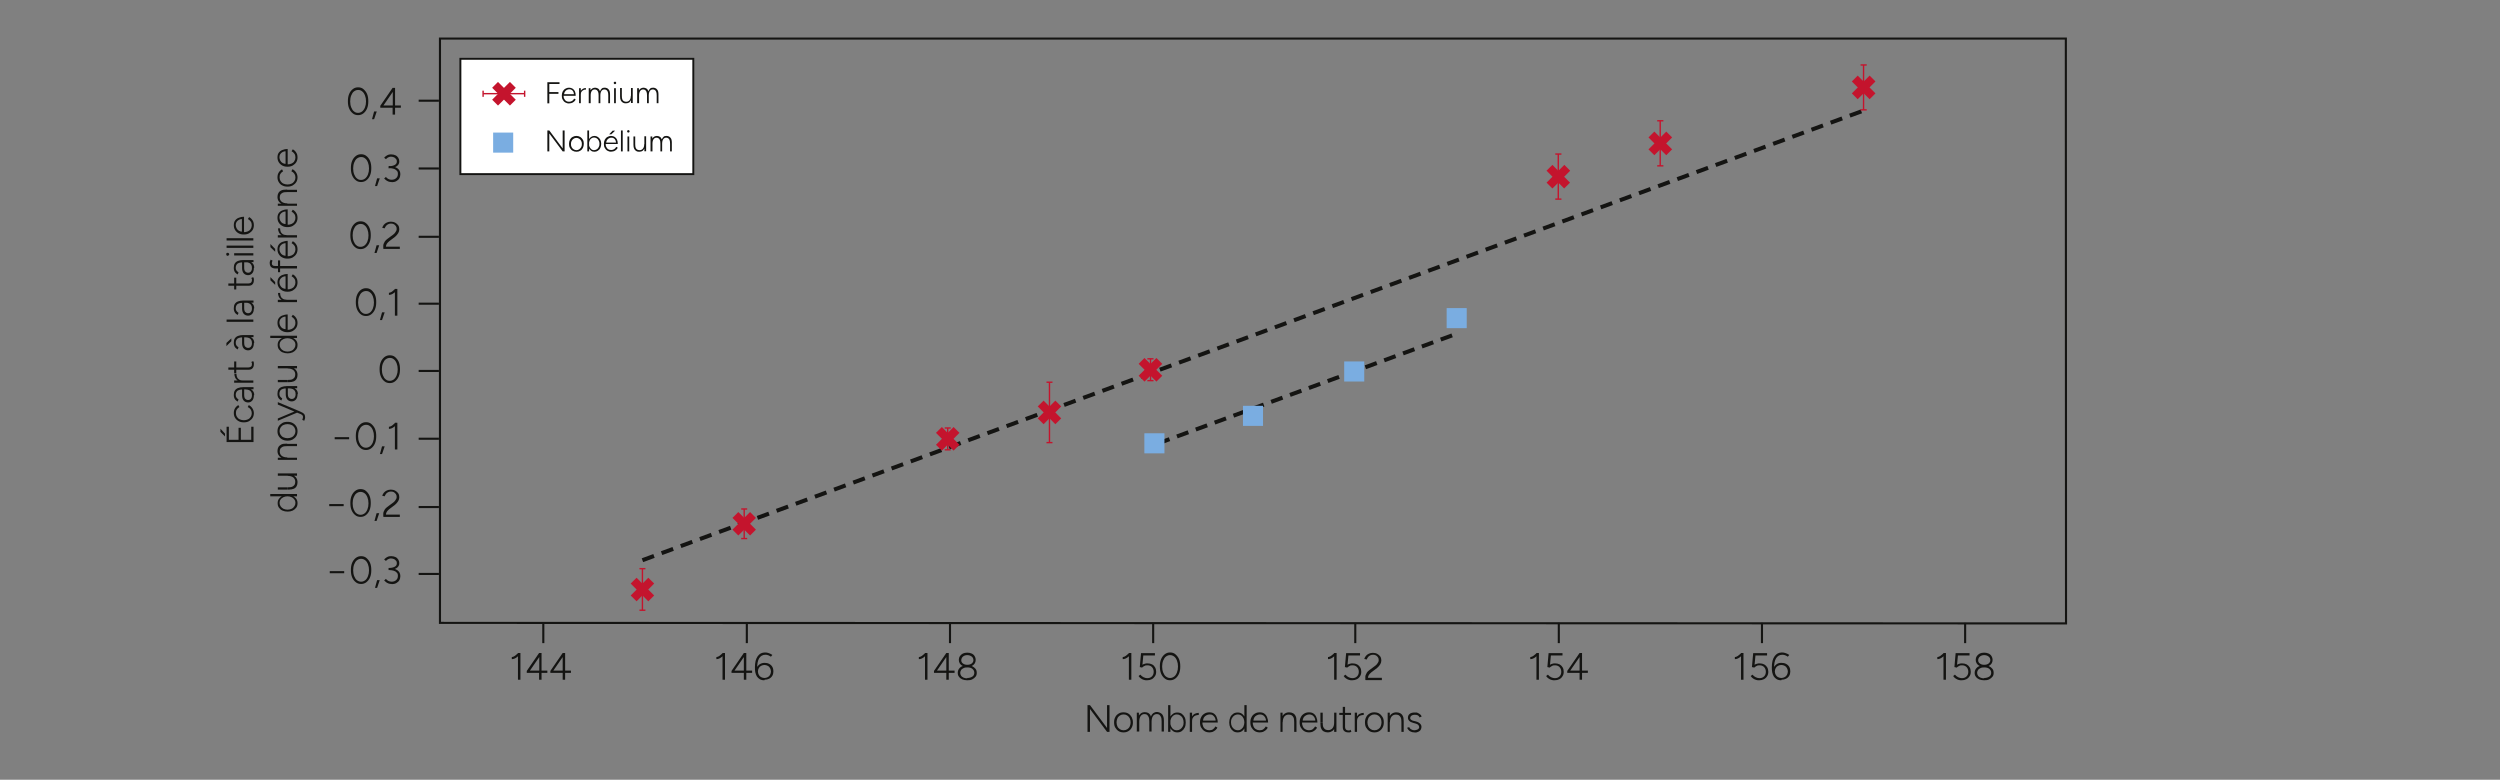 <?xml version="1.0" encoding="UTF-8"?>
<svg id="Calque_1" xmlns="http://www.w3.org/2000/svg" version="1.1" viewBox="0 0 1420 442.9">
  <rect x="0" y="0" width="1420" height="442.9" fill="#808080" stroke="none"/>
  <!-- Generator: Adobe Illustrator 29.6.1, SVG Export Plug-In . SVG Version: 2.1.1 Build 9)  -->
  <defs>
    <style>
      .st0 {
        stroke-width: .8px;
      }

      .st0, .st1, .st2, .st3, .st4, .st5 {
        fill: none;
      }

      .st0, .st5 {
        stroke: #c4142d;
      }

      .st6 {
        fill: #7aade1;
      }

      .st7 {
        fill: #fff;
      }

      .st1 {
        stroke-dasharray: 6.9 4.5;
      }

      .st1, .st2 {
        stroke-width: 2.3px;
      }

      .st1, .st2, .st3, .st4 {
        stroke: #141412;
      }

      .st2 {
        stroke-dasharray: 7 4.6;
      }

      .st3 {
        stroke-width: 1.1px;
      }

      .st4 {
        stroke-width: 1.2px;
      }

      .st8 {
        fill: #141412;
      }

      .st5 {
        stroke-width: 4.7px;
      }
    </style>
  </defs>
  <polygon class="st4" points="249.9 21.9 249.9 32.7 249.9 95 249.9 353.8 1173.5 354.1 1173.4 21.9 249.9 21.9"/>
  <line class="st1" x1="824.8" y1="190.5" x2="657.9" y2="251.8"/>
  <line class="st2" x1="364.9" y1="318.2" x2="1058.5" y2="62.8"/>
  <g>
    <path class="st8" d="M203.4,65.4c-1.1,0-2.2-.3-3-1-.9-.7-1.6-1.6-2.1-2.8-.5-1.2-.7-2.5-.7-4.1s.2-2.9.7-4.1c.5-1.2,1.2-2.1,2.1-2.8s1.9-1,3-1,2.2.3,3,1,1.6,1.6,2.1,2.8.7,2.5.7,4.1-.2,2.9-.7,4.1c-.5,1.2-1.2,2.1-2.1,2.8-.9.7-1.9,1-3,1ZM203.4,64.1c.9,0,1.6-.3,2.3-.8.7-.6,1.2-1.3,1.6-2.3.4-1,.6-2.1.6-3.4s-.2-2.4-.6-3.4c-.4-1-.9-1.8-1.6-2.3-.7-.6-1.4-.8-2.3-.8s-1.6.3-2.3.8-1.2,1.3-1.6,2.3c-.4,1-.6,2.1-.6,3.4s.2,2.4.6,3.4c.4,1,.9,1.8,1.6,2.3.7.6,1.4.8,2.3.8Z"/>
    <path class="st8" d="M211.3,67.7l1.2-4.4h1.5l-1.5,4.4h-1.2Z"/>
    <path class="st8" d="M223,65.1v-3.9h-7v-1.1l7-10.2h1.4v10h3.3v1.3h-3.3v3.9s-1.4,0-1.4,0ZM217.8,59.9h5.3v-7.7s-5.3,7.7-5.3,7.7Z"/>
  </g>
  <g>
    <path class="st8" d="M205.1,103.4c-1.1,0-2.2-.3-3-1-.9-.7-1.6-1.6-2.1-2.8-.5-1.2-.7-2.5-.7-4.1s.2-2.9.7-4.1c.5-1.2,1.2-2.1,2.1-2.8s1.9-1,3-1,2.2.3,3,1c.9.7,1.6,1.6,2.1,2.8s.7,2.5.7,4.1-.2,2.9-.7,4.1c-.5,1.2-1.2,2.1-2.1,2.8-.9.7-1.9,1-3,1ZM205.1,102.2c.9,0,1.6-.3,2.3-.8.7-.6,1.2-1.3,1.6-2.3.4-1,.6-2.1.6-3.4s-.2-2.4-.6-3.4c-.4-1-.9-1.8-1.6-2.3-.7-.6-1.4-.8-2.3-.8s-1.6.3-2.3.8-1.2,1.3-1.6,2.3c-.4,1-.6,2.1-.6,3.4s.2,2.4.6,3.4c.4,1,.9,1.8,1.6,2.3.7.6,1.4.8,2.3.8Z"/>
    <path class="st8" d="M213,105.7l1.2-4.4h1.5l-1.5,4.4h-1.2Z"/>
    <path class="st8" d="M222.4,103.4c-.7,0-1.3-.1-1.8-.3s-1-.5-1.4-.8c-.4-.3-.7-.6-1-.9l1-.9c.2.2.4.5.7.7s.6.5,1,.6c.4.2.9.3,1.5.3,1.1,0,2-.3,2.6-.9.7-.6,1-1.4,1-2.4s-.2-1.4-.6-1.8-1-.9-1.7-1.1-1.6-.4-2.6-.4h-.2v-1.2h.2c.9,0,1.8,0,2.5.3s1.4.5,2,.9,1,.9,1.3,1.4.5,1.2.5,2-.2,1.7-.6,2.4c-.4.7-1,1.2-1.7,1.6s-1.6.6-2.5.6h0ZM220.7,95.6v-1.2h.2c1.3,0,2.4-.2,3.3-.7s1.2-1.1,1.2-2-.1-.9-.4-1.3c-.3-.4-.6-.7-1.1-1-.5-.2-1.1-.4-1.7-.4s-.8,0-1.2.2c-.4.1-.7.3-1,.5-.3.2-.6.5-.8.7l-1-.8c.3-.4.7-.7,1.1-1,.4-.3.8-.5,1.3-.7.5-.2,1.1-.2,1.7-.2.9,0,1.6.2,2.3.5.7.3,1.2.8,1.6,1.4.4.6.6,1.3.6,2s-.1,1.2-.4,1.7c-.3.5-.7.9-1.2,1.2-.5.3-1.1.6-1.9.8s-1.5.3-2.4.3h-.2Z"/>
  </g>
  <g>
    <path class="st8" d="M204.8,141.5c-1.1,0-2.2-.3-3-1-.9-.7-1.6-1.6-2.1-2.8-.5-1.2-.7-2.5-.7-4.1s.2-2.9.7-4.1c.5-1.2,1.2-2.1,2.1-2.8s1.9-1,3-1,2.2.3,3,1c.9.7,1.6,1.6,2.1,2.8s.7,2.5.7,4.1-.2,2.9-.7,4.1c-.5,1.2-1.2,2.1-2.1,2.8-.9.7-1.9,1-3,1ZM204.8,140.2c.9,0,1.6-.3,2.3-.8.7-.6,1.2-1.3,1.6-2.3.4-1,.6-2.1.6-3.4s-.2-2.4-.6-3.4c-.4-1-.9-1.8-1.6-2.3-.7-.6-1.4-.8-2.3-.8s-1.6.3-2.3.8-1.2,1.3-1.6,2.3c-.4,1-.6,2.1-.6,3.4s.2,2.4.6,3.4c.4,1,.9,1.8,1.6,2.3.7.6,1.4.8,2.3.8Z"/>
    <path class="st8" d="M212.7,143.7l1.2-4.4h1.5l-1.5,4.4h-1.2Z"/>
    <path class="st8" d="M217.7,141.2v-1.3c0-.5,0-1,.2-1.4.2-.5.4-.9.7-1.4.3-.4.8-.9,1.3-1.3l3.5-2.6c.4-.3.7-.6,1-1s.5-.7.7-1.1.2-.8.2-1.1c0-.6-.1-1.1-.4-1.5-.3-.5-.7-.8-1.1-1.1-.5-.3-1.1-.4-1.7-.4s-1.2.1-1.7.4-.9.6-1.2,1c-.3.4-.5.8-.7,1.3l-1.4-.3c.2-.6.5-1.2.9-1.7.4-.5,1-1,1.7-1.3.7-.3,1.4-.5,2.3-.5s1.8.2,2.5.6,1.3.9,1.7,1.5c.4.6.6,1.4.6,2.2s-.2,1.5-.6,2.2c-.4.7-1,1.4-1.8,2.1l-3.3,2.5c-.6.5-1.1,1-1.4,1.5s-.5,1.1-.5,1.6h7.9v1.3h-9.2,0Z"/>
  </g>
  <g>
    <path class="st8" d="M207.9,179.5c-1.1,0-2.2-.3-3-1-.9-.7-1.6-1.6-2.1-2.8-.5-1.2-.7-2.5-.7-4.1s.2-2.9.7-4.1c.5-1.2,1.2-2.1,2.1-2.8s1.9-1,3-1,2.2.3,3,1,1.6,1.6,2.1,2.8.7,2.5.7,4.1-.2,2.9-.7,4.1c-.5,1.2-1.2,2.1-2.1,2.8-.9.7-1.9,1-3,1ZM207.9,178.3c.9,0,1.6-.3,2.3-.8.7-.6,1.2-1.3,1.6-2.3.4-1,.6-2.1.6-3.4s-.2-2.4-.6-3.4c-.4-1-.9-1.8-1.6-2.3-.7-.6-1.4-.8-2.3-.8s-1.6.3-2.3.8-1.2,1.3-1.6,2.3c-.4,1-.6,2.1-.6,3.4s.2,2.4.6,3.4c.4,1,.9,1.8,1.6,2.3.7.6,1.4.8,2.3.8Z"/>
    <path class="st8" d="M215.8,181.8l1.2-4.4h1.5l-1.5,4.4h-1.2Z"/>
    <path class="st8" d="M220.9,167.6v-1.3c.3,0,.6-.1,1.1-.3s.9-.5,1.3-.9.9-.7,1.2-1.1l.8,1c-.5.5-.9.9-1.4,1.3-.5.4-1,.7-1.5.9-.5.2-1,.3-1.5.3h0ZM224.3,179.3v-15.2h1.4v15.2h-1.4Z"/>
  </g>
  <path class="st8" d="M221.4,217.6c-1.1,0-2.2-.3-3-1-.9-.7-1.6-1.6-2.1-2.8-.5-1.2-.7-2.5-.7-4.1s.2-2.9.7-4.1c.5-1.2,1.2-2.1,2.1-2.8s1.9-1,3-1,2.2.3,3,1,1.6,1.6,2.1,2.8.7,2.5.7,4.1-.2,2.9-.7,4.1c-.5,1.2-1.2,2.1-2.1,2.8-.9.7-1.9,1-3,1ZM221.4,216.3c.9,0,1.6-.3,2.3-.8.7-.6,1.2-1.3,1.6-2.3.4-1,.6-2.1.6-3.4s-.2-2.4-.6-3.4c-.4-1-.9-1.8-1.6-2.3-.7-.6-1.4-.8-2.3-.8s-1.6.3-2.3.8-1.2,1.3-1.6,2.3c-.4,1-.6,2.1-.6,3.4s.2,2.4.6,3.4c.4,1,.9,1.8,1.6,2.3.7.6,1.4.8,2.3.8Z"/>
  <g>
    <path class="st8" d="M190.1,249.5v-1.2h8.2v1.2h-8.2Z"/>
    <path class="st8" d="M207.9,255.6c-1.1,0-2.2-.3-3-1-.9-.7-1.6-1.6-2.1-2.8-.5-1.2-.7-2.5-.7-4.1s.2-2.9.7-4.1c.5-1.2,1.2-2.1,2.1-2.8s1.9-1,3-1,2.2.3,3,1,1.6,1.6,2.1,2.8.7,2.5.7,4.1-.2,2.9-.7,4.1c-.5,1.2-1.2,2.1-2.1,2.8-.9.7-1.9,1-3,1ZM207.9,254.3c.9,0,1.6-.3,2.3-.8.7-.6,1.2-1.3,1.6-2.3.4-1,.6-2.1.6-3.4s-.2-2.4-.6-3.4c-.4-1-.9-1.8-1.6-2.3-.7-.6-1.4-.8-2.3-.8s-1.6.3-2.3.8-1.2,1.3-1.6,2.3c-.4,1-.6,2.1-.6,3.4s.2,2.4.6,3.4c.4,1,.9,1.8,1.6,2.3.7.6,1.4.8,2.3.8Z"/>
    <path class="st8" d="M215.8,257.9l1.2-4.4h1.5l-1.5,4.4h-1.2Z"/>
    <path class="st8" d="M220.9,243.7v-1.3c.3,0,.6-.1,1.1-.3s.9-.5,1.3-.9.9-.7,1.2-1.1l.8,1c-.5.5-.9.9-1.4,1.3-.5.4-1,.7-1.5.9-.5.2-1,.3-1.5.3h0ZM224.3,255.3v-15.2h1.4v15.2h-1.4Z"/>
  </g>
  <g>
    <path class="st8" d="M187,287.5v-1.2h8.2v1.2h-8.2Z"/>
    <path class="st8" d="M204.8,293.6c-1.1,0-2.2-.3-3-1-.9-.7-1.6-1.6-2.1-2.8-.5-1.2-.7-2.5-.7-4.1s.2-2.9.7-4.1,1.2-2.1,2.1-2.8,1.9-1,3-1,2.2.3,3,1,1.6,1.6,2.1,2.8c.5,1.2.7,2.5.7,4.1s-.2,2.9-.7,4.1c-.5,1.2-1.2,2.1-2.1,2.8-.9.7-1.9,1-3,1ZM204.8,292.4c.9,0,1.6-.3,2.3-.8s1.2-1.3,1.6-2.3c.4-1,.6-2.1.6-3.4s-.2-2.4-.6-3.4c-.4-1-.9-1.8-1.6-2.3s-1.4-.8-2.3-.8-1.6.3-2.3.8-1.2,1.3-1.6,2.3c-.4,1-.6,2.1-.6,3.4s.2,2.4.6,3.4c.4,1,.9,1.8,1.6,2.3s1.4.8,2.3.8Z"/>
    <path class="st8" d="M212.7,295.9l1.2-4.4h1.5l-1.5,4.4h-1.2Z"/>
    <path class="st8" d="M217.7,293.4v-1.3c0-.5,0-1,.2-1.4.2-.5.4-.9.7-1.4.3-.4.8-.9,1.3-1.3l3.5-2.6c.4-.3.7-.6,1-1,.3-.4.5-.7.7-1.1s.2-.8.2-1.1c0-.5-.1-1.1-.4-1.5s-.7-.8-1.1-1.1c-.5-.3-1.1-.4-1.7-.4s-1.2.1-1.7.4c-.5.2-.9.6-1.2,1s-.5.8-.7,1.3l-1.4-.3c.2-.6.5-1.2.9-1.7.4-.5,1-1,1.7-1.3s1.4-.5,2.3-.5,1.8.2,2.5.6,1.3.9,1.7,1.5.6,1.4.6,2.2-.2,1.5-.6,2.2c-.4.7-1,1.4-1.8,2.1l-3.3,2.5c-.6.5-1.1,1-1.4,1.5-.3.5-.5,1.1-.5,1.6h7.9v1.3h-9.2,0Z"/>
  </g>
  <g>
    <path class="st8" d="M187.3,325.6v-1.2h8.2v1.2h-8.2Z"/>
    <path class="st8" d="M205.1,331.7c-1.1,0-2.2-.3-3-1-.9-.7-1.6-1.6-2.1-2.8-.5-1.2-.7-2.5-.7-4.1s.2-2.9.7-4.1,1.2-2.1,2.1-2.8,1.9-1,3-1,2.2.3,3,1,1.6,1.6,2.1,2.8c.5,1.2.7,2.5.7,4.1s-.2,2.9-.7,4.1c-.5,1.2-1.2,2.1-2.1,2.8-.9.7-1.9,1-3,1ZM205.1,330.4c.9,0,1.6-.3,2.3-.8s1.2-1.3,1.6-2.3c.4-1,.6-2.1.6-3.4s-.2-2.4-.6-3.4c-.4-1-.9-1.8-1.6-2.3s-1.4-.8-2.3-.8-1.6.3-2.3.8-1.2,1.3-1.6,2.3c-.4,1-.6,2.1-.6,3.4s.2,2.4.6,3.4c.4,1,.9,1.8,1.6,2.3s1.4.8,2.3.8Z"/>
    <path class="st8" d="M213,333.9l1.2-4.4h1.5l-1.5,4.4h-1.2Z"/>
    <path class="st8" d="M222.4,331.7c-.7,0-1.3-.1-1.8-.3-.6-.2-1-.5-1.4-.8-.4-.3-.7-.6-1-.9l1-.9c.2.2.4.5.7.7s.6.5,1,.6.9.3,1.5.3c1.1,0,2-.3,2.6-.9.7-.6,1-1.4,1-2.4s-.2-1.4-.6-1.8c-.4-.5-1-.9-1.7-1.1-.7-.2-1.6-.4-2.6-.4h-.2v-1.2h.2c.9,0,1.8,0,2.5.3s1.4.5,2,.9,1,.9,1.3,1.4c.3.6.5,1.2.5,2s-.2,1.7-.6,2.4c-.4.7-1,1.2-1.7,1.6s-1.6.6-2.5.6h0ZM220.7,323.8v-1.2h.2c1.3,0,2.4-.2,3.3-.7s1.2-1.1,1.2-2-.1-.9-.4-1.3c-.3-.4-.6-.7-1.1-1-.5-.2-1.1-.4-1.7-.4s-.8,0-1.2.2c-.4.1-.7.3-1,.5-.3.2-.6.5-.8.7l-1-.8c.3-.4.7-.7,1.1-1,.4-.3.8-.5,1.3-.7s1.1-.2,1.7-.2c.9,0,1.6.2,2.3.5.7.3,1.2.8,1.6,1.4.4.6.6,1.3.6,2s-.1,1.2-.4,1.7c-.3.5-.7.9-1.2,1.2s-1.1.6-1.9.8-1.5.3-2.4.3h-.2Z"/>
  </g>
  <g>
    <path class="st8" d="M127.8,247.9l-2.6-2.6v-1.8l2.6,2.8v1.6h0ZM143.9,251.1h-15.2v-8.7h1.3v7.4h5.5v-6.8h1.3v6.8h5.9v-7.4h1.3v8.7h0Z"/>
    <path class="st8" d="M144.2,234.5c0,1-.2,2-.7,2.8-.5.8-1.2,1.4-2,1.9-.9.5-1.8.7-3,.7s-2.1-.2-3-.7-1.5-1.1-2-1.9-.7-1.7-.7-2.7.2-1.9.7-2.7c.5-.8,1.1-1.4,1.9-1.8l.6,1.1c-.6.3-1.1.8-1.5,1.4-.4.6-.5,1.3-.5,2.1s.2,1.5.6,2.1.9,1.1,1.6,1.4c.7.3,1.5.5,2.3.5s1.7-.2,2.3-.5c.7-.3,1.2-.8,1.6-1.4.4-.6.6-1.3.6-2.1s-.2-1.5-.6-2.1-1-1.1-1.7-1.4l.6-1.1c.9.4,1.6,1.1,2.1,1.9.5.8.8,1.7.8,2.8h0Z"/>
    <path class="st8" d="M143.9,221.1h-1.6c0,.1-4.2.1-4.2.1-.9,0-1.7.1-2.3.3-.6.2-1.1.5-1.4,1-.3.4-.5,1-.5,1.7s.1,1.2.4,1.6c.3.4.7.8,1.2,1.1l-.5,1.2c-.5-.3-.9-.6-1.3-1-.3-.4-.6-.8-.7-1.3-.2-.5-.2-1-.2-1.6,0-1,.2-1.8.6-2.4.4-.6,1-1.1,1.8-1.4.8-.3,1.8-.5,3-.5h5.8v1.2h0ZM144.2,224.5c0,1.3-.3,2.3-.9,3-.6.7-1.4,1.1-2.4,1.1s-1.9-.4-2.5-1.1c-.6-.7-.9-1.7-.9-3v-3.3h1.2v3.1c0,1,.2,1.8.6,2.2s.9.7,1.6.7,1.2-.2,1.6-.7c.4-.5.6-1.1.6-2s-.1-1.3-.4-1.8-.7-.9-1.2-1.1-1.2-.4-2-.4v-.8c1.5,0,2.7.4,3.6,1.1.9.7,1.3,1.7,1.3,2.9h0Z"/>
    <path class="st8" d="M138,216.9c-1.2,0-2.1-.2-2.8-.7-.7-.4-1.3-1-1.6-1.7-.3-.7-.5-1.4-.5-2.2h1.2c0,.6.1,1.2.3,1.8.2.6.6,1.1,1.1,1.4.5.4,1.2.6,2.2.6v.8c.1,0,.1,0,.1,0ZM143.9,217.4h-10.9v-1.3h10.9v1.3Z"/>
    <path class="st8" d="M144.2,206.9c0,1-.3,1.8-.8,2.3-.5.6-1.3.8-2.2.8h-11.5v-1.3h11.5c.6,0,1-.2,1.4-.5s.5-.8.5-1.4,0-.3,0-.5c0-.2-.2-.4-.4-.7l1.1-.5c.2.4.4.7.4,1,0,.3,0,.5,0,.8h0ZM134.2,212h-1.2v-6.7h1.2v6.7Z"/>
    <path class="st8" d="M131.4,193.8l-2.8,2.8v-1.8l2.8-2.6v1.6h0ZM143.9,191.5h-1.6c0,.1-4.2.1-4.2.1-.9,0-1.7.1-2.3.3-.6.2-1.1.5-1.4,1-.3.4-.5,1-.5,1.7s.1,1.2.4,1.6c.3.4.7.8,1.2,1.1l-.5,1.2c-.5-.3-.9-.6-1.3-1-.3-.4-.6-.8-.7-1.3-.2-.5-.2-1-.2-1.6,0-1,.2-1.8.6-2.4.4-.6,1-1.1,1.8-1.4.8-.3,1.8-.5,3-.5h5.8v1.2h0ZM144.2,194.9c0,1.3-.3,2.3-.9,3-.6.7-1.4,1.1-2.4,1.1s-1.9-.4-2.5-1.1c-.6-.7-.9-1.7-.9-3v-3.3h1.2v3.1c0,1,.2,1.8.6,2.2s.9.7,1.6.7,1.2-.2,1.6-.7c.4-.5.6-1.1.6-2s-.1-1.3-.4-1.8-.7-.9-1.2-1.1-1.2-.4-2-.4v-.8c1.5,0,2.7.4,3.6,1.1.9.7,1.3,1.7,1.3,2.9h0Z"/>
    <path class="st8" d="M143.9,182.8h-15.2v-1.3h15.2v1.3Z"/>
    <path class="st8" d="M143.9,171.9h-1.6c0,.1-4.2.1-4.2.1-.9,0-1.7.1-2.3.3-.6.2-1.1.5-1.4,1-.3.4-.5,1-.5,1.7s.1,1.2.4,1.6c.3.4.7.8,1.2,1.1l-.5,1.2c-.5-.3-.9-.6-1.3-1-.3-.4-.6-.8-.7-1.3-.2-.5-.2-1-.2-1.6,0-1,.2-1.8.6-2.4.4-.6,1-1.1,1.8-1.4.8-.3,1.8-.5,3-.5h5.8v1.2h0ZM144.2,175.2c0,1.3-.3,2.3-.9,3-.6.7-1.4,1.1-2.4,1.1s-1.9-.4-2.5-1.1c-.6-.7-.9-1.7-.9-3v-3.3h1.2v3.1c0,1,.2,1.8.6,2.2s.9.7,1.6.7,1.2-.2,1.6-.7c.4-.5.6-1.1.6-2s-.1-1.3-.4-1.8-.7-.9-1.2-1.1-1.2-.4-2-.4v-.8c1.5,0,2.7.4,3.6,1.1.9.7,1.3,1.7,1.3,2.9h0Z"/>
    <path class="st8" d="M144.2,159.2c0,1-.3,1.8-.8,2.3-.5.6-1.3.8-2.2.8h-11.5v-1.3h11.5c.6,0,1-.2,1.4-.5.3-.3.5-.8.5-1.4s0-.3,0-.5c0-.2-.2-.4-.4-.7l1.1-.5c.2.4.4.7.4,1s0,.5,0,.8h0ZM134.2,164.4h-1.2v-6.7h1.2v6.7Z"/>
    <path class="st8" d="M143.9,148.9h-1.6c0,.1-4.2.1-4.2.1-.9,0-1.7.1-2.3.3-.6.2-1.1.5-1.4,1-.3.4-.5,1-.5,1.7s.1,1.2.4,1.6c.3.4.7.8,1.2,1.1l-.5,1.2c-.5-.3-.9-.6-1.3-1-.3-.4-.6-.8-.7-1.3-.2-.5-.2-1-.2-1.6,0-1,.2-1.8.6-2.4.4-.6,1-1.1,1.8-1.4.8-.3,1.8-.5,3-.5h5.8v1.2h0ZM144.2,152.2c0,1.3-.3,2.3-.9,3-.6.7-1.4,1.1-2.4,1.1s-1.9-.4-2.5-1.1c-.6-.7-.9-1.7-.9-3v-3.3h1.2v3.1c0,1,.2,1.8.6,2.2s.9.7,1.6.7,1.2-.2,1.6-.7c.4-.5.6-1.1.6-2s-.1-1.3-.4-1.8-.7-.9-1.2-1.1-1.2-.4-2-.4v-.8c1.5,0,2.7.4,3.6,1.1.9.7,1.3,1.7,1.3,2.9h0Z"/>
    <path class="st8" d="M130.2,144.4c0,.2,0,.4-.3.6-.2.2-.4.3-.6.3s-.5,0-.6-.3c-.2-.2-.2-.4-.2-.6s0-.5.2-.6c.2-.2.4-.2.6-.2s.4,0,.6.2c.2.2.3.4.3.6ZM143.9,145.1h-10.9v-1.3h10.9v1.3Z"/>
    <path class="st8" d="M143.9,140.8h-15.2v-1.3h15.2v1.3Z"/>
    <path class="st8" d="M143.9,136.6h-15.2v-1.3h15.2v1.3Z"/>
    <path class="st8" d="M144.2,127.8c0,1-.2,2-.7,2.8-.5.8-1.2,1.4-2,1.9-.9.5-1.8.7-3,.7s-2.1-.2-3-.7-1.5-1.1-2-1.9c-.5-.8-.7-1.7-.7-2.7s.2-1.9.7-2.6,1.2-1.3,2.1-1.6c.9-.4,1.9-.6,3-.6v9.3l-.4-.5c1,0,1.9-.2,2.6-.5s1.3-.8,1.6-1.4c.4-.6.6-1.3.6-2.1s-.2-1.6-.6-2.1c-.4-.6-.9-1-1.6-1.4l.7-1.1c.5.3,1,.6,1.4,1.1.4.4.7,1,1,1.6.2.6.3,1.3.3,2h0ZM137.8,131.8l-.4.5v-8.4l.4.5c-.8,0-1.4.1-2,.4s-1,.7-1.4,1.2c-.3.5-.5,1.1-.5,1.8s.2,1.3.5,1.9c.3.6.8,1.1,1.3,1.4.6.3,1.2.5,2,.5h0Z"/>
  </g>
  <g>
    <path class="st8" d="M168.7,281.9h-2c0,0-13.2,0-13.2,0v-1.3h15.2v1.2h0ZM169,285.8c0,1-.2,1.8-.7,2.5s-1.2,1.3-2,1.7c-.9.4-1.8.6-2.9.6s-2.1-.2-3-.6c-.9-.4-1.5-1-2-1.7s-.7-1.6-.7-2.5.2-1.7.7-2.4c.5-.7,1.2-1.3,2-1.6.9-.4,1.8-.6,3-.6s2.1.2,2.9.6c.9.4,1.5.9,2,1.6.5.7.7,1.5.7,2.4ZM167.8,285.5c0-.7-.2-1.3-.6-1.8s-.9-1-1.6-1.3c-.7-.3-1.5-.5-2.3-.5s-1.7.2-2.3.5-1.2.7-1.6,1.3c-.4.5-.6,1.2-.6,1.9s.2,1.4.6,2c.4.6.9,1,1.6,1.4.7.3,1.5.5,2.3.5s1.7-.2,2.3-.5c.7-.3,1.2-.8,1.6-1.4s.6-1.2.6-2h0Z"/>
    <path class="st8" d="M168.7,270.2h-2c0,0-8.9,0-8.9,0v-1.3h10.9v1.2h0ZM163.4,278.1h-5.6v-1.3h5.6v1.3ZM163.4,276.8c1.2,0,2.1-.1,2.7-.4s1-.7,1.3-1.2c.2-.5.3-1,.3-1.6,0-1-.4-1.8-1.1-2.4-.8-.6-1.8-.9-3.2-.9v-.8c1.2,0,2.1.2,3,.5.8.3,1.5.8,1.9,1.5.4.6.7,1.4.7,2.4s-.2,1.6-.5,2.2c-.3.6-.9,1.2-1.6,1.5s-1.7.5-2.9.5h-.5v-1.3h0Z"/>
    <path class="st8" d="M163.2,253.4c-1.2,0-2.1.1-2.7.4s-1,.7-1.3,1.1c-.2.5-.3,1-.3,1.6,0,1,.4,1.8,1.1,2.4.8.6,1.8.9,3.2.9v.8c-1.2,0-2.1-.2-3-.5-.8-.3-1.5-.8-1.9-1.5-.4-.6-.7-1.4-.7-2.4s.2-1.6.5-2.2c.3-.6.9-1.1,1.6-1.5s1.7-.5,2.9-.5h.5v1.3h0ZM168.7,261.2h-10.9v-1.2h2c0,0,8.9,0,8.9,0v1.3h0ZM168.7,253.4h-5.6v-1.3h5.6v1.3Z"/>
    <path class="st8" d="M169,244.9c0,1-.2,2-.7,2.8-.5.8-1.2,1.4-2,1.9-.9.5-1.8.7-3,.7s-2.1-.2-3-.7-1.5-1.1-2-1.9-.7-1.7-.7-2.7.2-2,.7-2.8,1.2-1.4,2-1.9,1.8-.7,3-.7,2.1.2,3,.7,1.5,1.1,2,1.9c.5.8.7,1.7.7,2.7h0ZM167.8,244.9c0-.8-.2-1.5-.6-2.1-.4-.6-.9-1.1-1.6-1.4s-1.4-.5-2.3-.5-1.7.2-2.3.5c-.7.3-1.2.8-1.6,1.4s-.6,1.3-.6,2.1.2,1.5.6,2.1.9,1.1,1.6,1.4c.7.3,1.5.5,2.3.5s1.7-.2,2.3-.5c.7-.3,1.2-.8,1.6-1.4.4-.6.6-1.3.6-2.1Z"/>
    <path class="st8" d="M173.3,237.1c0,.2,0,.5-.1.8s-.2.7-.4,1.1l-1.1-.5c.1-.4.3-.7.3-1,0-.3.1-.5.1-.6,0-.4-.1-.8-.3-1s-.6-.5-1-.7l-3-1.2-10-4.2v-1.4l12.6,5.3c.6.3,1.1.5,1.6.8.4.3.8.6,1,1,.2.4.3.9.3,1.5ZM168.7,234.4l-10.9,4.6v-1.3l10-4.2.9-.4v1.3h0Z"/>
    <path class="st8" d="M168.7,220.5h-1.6c0,.1-4.2.1-4.2.1-.9,0-1.7.1-2.3.3-.6.2-1.1.5-1.4,1-.3.4-.5,1-.5,1.7s.1,1.2.4,1.6c.3.4.7.8,1.2,1.1l-.5,1.2c-.5-.3-.9-.6-1.3-1-.3-.4-.6-.8-.7-1.3-.2-.5-.2-1-.2-1.6,0-1,.2-1.8.6-2.4.4-.6,1-1.1,1.8-1.4.8-.3,1.8-.5,3-.5h5.8v1.2h0ZM169,223.9c0,1.3-.3,2.3-.9,3-.6.7-1.4,1.1-2.4,1.1s-1.9-.4-2.5-1.1c-.6-.7-.9-1.7-.9-3v-3.3h1.2v3.1c0,1,.2,1.8.6,2.2s.9.7,1.6.7,1.2-.2,1.6-.7c.4-.5.6-1.1.6-2s-.1-1.3-.4-1.8-.7-.9-1.2-1.1-1.2-.4-2-.4v-.8c1.5,0,2.7.4,3.6,1.1.9.7,1.3,1.7,1.3,2.9h0Z"/>
    <path class="st8" d="M168.7,209.2h-2c0,0-8.9,0-8.9,0v-1.3h10.9v1.2h0ZM163.4,217.1h-5.6v-1.3h5.6v1.3ZM163.4,215.8c1.2,0,2.1-.1,2.7-.4s1-.7,1.3-1.2c.2-.5.3-1,.3-1.6,0-1-.4-1.8-1.1-2.4-.8-.6-1.8-.9-3.2-.9v-.8c1.2,0,2.1.2,3,.5.8.3,1.5.8,1.9,1.5.4.6.7,1.4.7,2.4s-.2,1.6-.5,2.2c-.3.6-.9,1.2-1.6,1.5s-1.7.5-2.9.5h-.5v-1.3h0Z"/>
    <path class="st8" d="M168.7,192h-2c0,0-13.2,0-13.2,0v-1.3h15.2v1.2h0ZM169,195.9c0,1-.2,1.8-.7,2.5-.5.7-1.2,1.3-2,1.7-.9.4-1.8.6-2.9.6s-2.1-.2-3-.6-1.5-1-2-1.7c-.5-.7-.7-1.6-.7-2.5s.2-1.7.7-2.4c.5-.7,1.2-1.3,2-1.6s1.8-.6,3-.6,2.1.2,2.9.6c.9.4,1.5.9,2,1.6.5.7.7,1.5.7,2.4ZM167.8,195.7c0-.7-.2-1.3-.6-1.8s-.9-1-1.6-1.3c-.7-.3-1.5-.5-2.3-.5s-1.7.2-2.3.5-1.2.7-1.6,1.3c-.4.5-.6,1.2-.6,1.9s.2,1.4.6,2c.4.6.9,1,1.6,1.4.7.3,1.5.5,2.3.5s1.7-.2,2.3-.5c.7-.3,1.2-.8,1.6-1.4.4-.6.6-1.2.6-2h0Z"/>
    <path class="st8" d="M169,183.3c0,1-.2,2-.7,2.8s-1.2,1.4-2,1.9c-.9.5-1.8.7-3,.7s-2.1-.2-3-.7c-.9-.4-1.5-1.1-2-1.9-.5-.8-.7-1.7-.7-2.7s.2-1.9.7-2.6c.5-.7,1.2-1.3,2.1-1.6s1.9-.6,3-.6v9.3l-.4-.5c1,0,1.9-.2,2.6-.5.7-.3,1.3-.8,1.6-1.4.4-.6.6-1.3.6-2.1s-.2-1.6-.6-2.1c-.4-.6-.9-1-1.6-1.4l.7-1.1c.5.3,1,.6,1.4,1.1.4.4.7,1,1,1.6.2.6.3,1.3.3,2h0ZM162.6,187.2l-.4.5v-8.4l.4.5c-.8,0-1.4.1-2,.4-.6.3-1,.7-1.4,1.2-.3.5-.5,1.1-.5,1.8s.2,1.3.5,1.9c.3.6.8,1.1,1.3,1.4.6.3,1.2.5,2,.5h0Z"/>
    <path class="st8" d="M162.8,171c-1.2,0-2.1-.2-2.8-.7-.7-.4-1.3-1-1.6-1.7-.3-.7-.5-1.4-.5-2.2h1.2c0,.6.1,1.2.3,1.8.2.6.6,1.1,1.1,1.4.5.4,1.2.6,2.2.6v.8c.1,0,.1,0,.1,0ZM168.7,171.6h-10.9v-1.3h10.9v1.3Z"/>
    <path class="st8" d="M156.3,161.8l-2.7-2.6v-1.8l2.7,2.8v1.6h0ZM169,160.3c0,1-.2,2-.7,2.8-.5.8-1.2,1.4-2,1.9-.9.5-1.8.7-3,.7s-2.1-.2-3-.7-1.5-1.1-2-1.9c-.5-.8-.7-1.7-.7-2.7s.2-1.9.7-2.6,1.2-1.3,2.1-1.6c.9-.4,1.9-.6,3-.6v9.3l-.4-.5c1,0,1.9-.2,2.6-.5s1.3-.8,1.6-1.4c.4-.6.6-1.3.6-2.1s-.2-1.6-.6-2.1c-.4-.6-.9-1-1.6-1.4l.7-1.1c.5.3,1,.6,1.4,1.1.4.4.7,1,1,1.6.2.6.3,1.3.3,2h0ZM162.6,164.3l-.4.5v-8.4l.4.5c-.8,0-1.4.1-2,.4s-1,.7-1.4,1.2c-.3.5-.5,1.1-.5,1.8s.2,1.3.5,1.9c.3.6.8,1.1,1.3,1.4.6.3,1.2.5,2,.5h0Z"/>
    <path class="st8" d="M168.7,152.5h-12.2c-1.1,0-1.9-.3-2.5-.8-.5-.5-.8-1.3-.8-2.3s0-.5.1-.8.2-.7.4-1.1l1.1.5c-.1.4-.3.7-.3.9,0,.3-.1.5-.1.6,0,.6.2,1,.5,1.2.3.3.9.4,1.6.4h12.2v1.3h0ZM159.1,154.6h-1.2v-6.7h1.2v6.7Z"/>
    <path class="st8" d="M156.3,143l-2.7-2.6v-1.8l2.7,2.8v1.6h0ZM169,141.5c0,1-.2,2-.7,2.8s-1.2,1.4-2,1.9c-.9.5-1.8.7-3,.7s-2.1-.2-3-.7c-.9-.4-1.5-1.1-2-1.9-.5-.8-.7-1.7-.7-2.7s.2-1.9.7-2.6c.5-.7,1.2-1.3,2.1-1.6s1.9-.6,3-.6v9.3l-.4-.5c1,0,1.9-.2,2.6-.5.7-.3,1.3-.8,1.6-1.4.4-.6.6-1.3.6-2.1s-.2-1.6-.6-2.1c-.4-.6-.9-1-1.6-1.4l.7-1.1c.5.3,1,.6,1.4,1.1.4.4.7,1,1,1.6.2.6.3,1.3.3,2h0ZM162.6,145.5l-.4.5v-8.4l.4.5c-.8,0-1.4.1-2,.4-.6.3-1,.7-1.4,1.2-.3.5-.5,1.1-.5,1.8s.2,1.3.5,1.9c.3.6.8,1.1,1.3,1.4.6.3,1.2.5,2,.5h0Z"/>
    <path class="st8" d="M162.8,134.3c-1.2,0-2.1-.2-2.8-.7-.7-.4-1.3-1-1.6-1.7-.3-.7-.5-1.4-.5-2.2h1.2c0,.6.1,1.2.3,1.8.2.6.6,1.1,1.1,1.4.5.4,1.2.6,2.2.6v.8c.1,0,.1,0,.1,0ZM168.7,134.9h-10.9v-1.3h10.9v1.3Z"/>
    <path class="st8" d="M169,123.6c0,1-.2,2-.7,2.8-.5.8-1.2,1.4-2,1.9-.9.5-1.8.7-3,.7s-2.1-.2-3-.7-1.5-1.1-2-1.9c-.5-.8-.7-1.7-.7-2.7s.2-1.9.7-2.6,1.2-1.3,2.1-1.6c.9-.4,1.9-.6,3-.6v9.3l-.4-.5c1,0,1.9-.2,2.6-.5s1.3-.8,1.6-1.4c.4-.6.6-1.3.6-2.1s-.2-1.6-.6-2.1c-.4-.6-.9-1-1.6-1.4l.7-1.1c.5.3,1,.6,1.4,1.1.4.4.7,1,1,1.6.2.6.3,1.3.3,2h0ZM162.6,127.5l-.4.5v-8.4l.4.5c-.8,0-1.4.1-2,.4s-1,.7-1.4,1.2c-.3.5-.5,1.1-.5,1.8s.2,1.3.5,1.9c.3.6.8,1.1,1.3,1.4.6.3,1.2.5,2,.5h0Z"/>
    <path class="st8" d="M163.2,109.1c-1.2,0-2.1.1-2.7.4-.6.3-1,.7-1.3,1.1-.2.5-.3,1-.3,1.6,0,1,.4,1.8,1.1,2.4.8.6,1.8.9,3.2.9v.8c-1.2,0-2.1-.2-3-.5-.8-.3-1.5-.8-1.9-1.5-.4-.6-.7-1.4-.7-2.4s.2-1.6.5-2.2.9-1.2,1.6-1.5c.7-.4,1.7-.5,2.9-.5h.5v1.3h0ZM168.7,116.9h-10.9v-1.2h2c0,0,8.9,0,8.9,0v1.3h0ZM168.7,109.1h-5.6v-1.3h5.6v1.3Z"/>
    <path class="st8" d="M169,100.6c0,1-.2,2-.7,2.8s-1.2,1.4-2,1.9c-.9.5-1.8.7-3,.7s-2.1-.2-3-.7c-.9-.4-1.5-1.1-2-1.9-.5-.8-.7-1.7-.7-2.7s.2-1.9.7-2.7c.5-.8,1.1-1.4,1.9-1.8l.6,1.1c-.6.3-1.1.8-1.5,1.4-.4.6-.5,1.3-.5,2.1s.2,1.5.6,2.1.9,1.1,1.6,1.4,1.5.5,2.3.5,1.7-.2,2.3-.5c.7-.3,1.2-.8,1.6-1.4.4-.6.6-1.3.6-2.1s-.2-1.5-.6-2.1-1-1.1-1.7-1.4l.6-1.2c.9.4,1.6,1.1,2.1,1.9s.8,1.7.8,2.8h0Z"/>
    <path class="st8" d="M169,89.3c0,1-.2,2-.7,2.8-.5.8-1.2,1.4-2,1.9-.9.5-1.8.7-3,.7s-2.1-.2-3-.7-1.5-1.1-2-1.9c-.5-.8-.7-1.7-.7-2.7s.2-1.9.7-2.6,1.2-1.3,2.1-1.6c.9-.4,1.9-.6,3-.6v9.3l-.4-.5c1,0,1.9-.2,2.6-.5s1.3-.8,1.6-1.4c.4-.6.6-1.3.6-2.1s-.2-1.6-.6-2.1c-.4-.6-.9-1-1.6-1.4l.7-1.1c.5.3,1,.6,1.4,1.1.4.4.7,1,1,1.6.2.6.3,1.3.3,2h0ZM162.6,93.3l-.4.5v-8.4l.4.5c-.8,0-1.4.1-2,.4s-1,.7-1.4,1.2c-.3.5-.5,1.1-.5,1.8s.2,1.3.5,1.9c.3.6.8,1.1,1.3,1.4.6.3,1.2.5,2,.5h0Z"/>
  </g>
  <line class="st4" x1="539.6" y1="365.3" x2="539.6" y2="353.8"/>
  <line class="st4" x1="655" y1="365.3" x2="655" y2="353.8"/>
  <line class="st4" x1="424.2" y1="365.3" x2="424.2" y2="353.8"/>
  <line class="st4" x1="308.6" y1="365.3" x2="308.6" y2="353.8"/>
  <g>
    <path class="st8" d="M290.7,374.5v-1.3c.3,0,.6-.1,1.1-.3.4-.2.9-.5,1.3-.9s.9-.7,1.2-1.1l.8,1c-.5.5-.9.9-1.4,1.3-.5.4-1,.7-1.5.9s-1,.3-1.5.3h0ZM294.2,386.1v-15.2h1.4v15.2h-1.4Z"/>
    <path class="st8" d="M306.2,386.1v-3.9h-7v-1.1l7-10.2h1.4v10h3.3v1.3h-3.3v3.9h-1.4ZM301,380.9h5.3v-7.7l-5.3,7.7Z"/>
    <path class="st8" d="M319.6,386.1v-3.9h-7v-1.1l7-10.2h1.4v10h3.3v1.3h-3.3v3.9h-1.4ZM314.3,380.9h5.3v-7.7l-5.3,7.7Z"/>
  </g>
  <g>
    <path class="st8" d="M406.9,374.5v-1.3c.3,0,.6-.1,1.1-.3.4-.2.9-.5,1.3-.9s.9-.7,1.2-1.1l.8,1c-.5.5-.9.9-1.4,1.3-.5.4-1,.7-1.5.9s-1,.3-1.5.3h0ZM410.4,386.1v-15.2h1.4v15.2h-1.4Z"/>
    <path class="st8" d="M422.5,386.1v-3.9h-7v-1.1l7-10.2h1.4v10h3.3v1.3h-3.3v3.9h-1.4ZM417.2,380.9h5.3v-7.7l-5.3,7.7Z"/>
    <path class="st8" d="M434.2,386.4c-1.1,0-1.9-.2-2.6-.6-.7-.4-1.3-1-1.7-1.6s-.7-1.5-.9-2.4c-.2-.9-.2-1.9-.2-2.9s.1-2.5.4-3.6.7-1.9,1.2-2.6c.5-.7,1.1-1.2,1.8-1.6.7-.3,1.5-.5,2.3-.5s1.5.1,2.2.4c.7.2,1.4.6,2,1l-.8,1c-.5-.3-1-.6-1.5-.8-.5-.2-1.1-.3-1.6-.3-1.6,0-2.8.7-3.6,2-.8,1.3-1.2,3.4-1.1,6l-.3-.4c.3-.9.9-1.6,1.7-2.2.8-.5,1.7-.8,2.8-.8s1.9.2,2.6.6c.8.4,1.4,1,1.8,1.7s.6,1.6.6,2.5-.2,1.8-.6,2.5c-.4.7-1,1.3-1.8,1.7-.8.4-1.6.6-2.6.6h0ZM434.2,385.1c.7,0,1.3-.2,1.9-.5s1-.7,1.3-1.3.5-1.2.5-1.9-.2-1.3-.5-1.9c-.3-.5-.7-1-1.3-1.3s-1.2-.5-1.9-.5-1.3.2-1.9.5c-.6.3-1,.7-1.3,1.3-.3.5-.5,1.2-.5,1.9s.2,1.3.5,1.9.7,1,1.3,1.3c.6.3,1.2.5,1.9.5Z"/>
  </g>
  <g>
    <path class="st8" d="M521.9,374.5v-1.3c.3,0,.6-.1,1.1-.3.4-.2.9-.5,1.3-.9s.9-.7,1.2-1.1l.8,1c-.5.5-.9.9-1.4,1.3-.5.4-1,.7-1.5.9s-1,.3-1.5.3h0ZM525.4,386.1v-15.2h1.4v15.2h-1.4Z"/>
    <path class="st8" d="M537.5,386.1v-3.9h-7v-1.1l7-10.2h1.4v10h3.3v1.3h-3.3v3.9h-1.4ZM532.2,380.9h5.3v-7.7l-5.3,7.7Z"/>
    <path class="st8" d="M549.4,386.4c-1,0-2-.2-2.8-.5-.8-.4-1.4-.8-1.9-1.5-.5-.6-.7-1.4-.7-2.2s.2-1.6.7-2.3,1.1-1.2,1.9-1.5c.8-.4,1.7-.6,2.8-.6s2,.2,2.8.6c.8.4,1.4.9,1.9,1.5s.7,1.4.7,2.3-.2,1.6-.7,2.2c-.5.6-1.1,1.1-1.9,1.5-.8.4-1.7.5-2.8.5ZM549.4,378.8c-.9,0-1.8-.2-2.5-.5-.7-.3-1.3-.8-1.7-1.4-.4-.6-.6-1.3-.6-2.1s.2-1.5.6-2.1c.4-.6,1-1.1,1.7-1.5.7-.3,1.5-.5,2.5-.5s1.8.2,2.5.5c.7.3,1.3.8,1.7,1.5.4.6.6,1.3.6,2.1s-.2,1.5-.6,2.1c-.4.6-1,1.1-1.7,1.4-.7.3-1.5.5-2.5.5ZM549.4,385.1c1.2,0,2.1-.3,2.9-.8s1.1-1.3,1.1-2.2-.4-1.6-1.1-2.2c-.7-.6-1.7-.8-2.9-.8s-1.5.1-2.1.4c-.6.3-1.1.6-1.4,1.1s-.5,1-.5,1.6.2,1.1.5,1.6.8.8,1.4,1.1c.6.3,1.3.4,2.1.4h0ZM549.4,377.6c1,0,1.8-.2,2.5-.7.6-.5,1-1.1,1-1.9s-.3-1.6-1-2.1-1.5-.8-2.5-.8-1.8.3-2.4.8-1,1.3-1,2.1.3,1.4,1,1.9,1.4.7,2.4.7Z"/>
  </g>
  <g>
    <path class="st8" d="M637.7,374.5v-1.3c.3,0,.6-.1,1.1-.3.4-.2.9-.5,1.3-.9s.9-.7,1.2-1.1l.8,1c-.5.5-.9.9-1.4,1.3-.5.4-1,.7-1.5.9s-1,.3-1.5.3h0ZM641.2,386.1v-15.2h1.4v15.2h-1.4Z"/>
    <path class="st8" d="M651.5,386.4c-.6,0-1.1,0-1.7-.2-.6-.2-1.2-.4-1.7-.8-.5-.3-1-.8-1.4-1.4l1-.8c.6.7,1.2,1.2,1.9,1.5.7.3,1.3.5,2,.5,1.1,0,2-.3,2.7-1s1-1.6,1-2.6-.3-2-1-2.7c-.7-.7-1.5-1-2.6-1s-1.2.1-1.7.4c-.6.2-1,.6-1.3.9l-1.3-.3.7-7.9h7.9v1.3h-6.6l-.5,5.3c.4-.3.9-.5,1.4-.6.5-.2,1-.2,1.5-.2,1,0,1.8.2,2.6.6s1.3,1,1.7,1.7.6,1.6.6,2.5-.2,1.8-.7,2.5-1,1.3-1.8,1.7c-.8.4-1.6.6-2.6.6h0Z"/>
    <path class="st8" d="M664.6,386.4c-1.1,0-2.2-.3-3-1-.9-.7-1.6-1.6-2.1-2.8-.5-1.2-.7-2.5-.7-4.1s.2-2.9.7-4.1,1.2-2.1,2.1-2.8,1.9-1,3-1,2.2.3,3,1,1.6,1.6,2.1,2.8c.5,1.2.7,2.5.7,4.1s-.2,2.9-.7,4.1c-.5,1.2-1.2,2.1-2.1,2.8-.9.7-1.9,1-3,1ZM664.6,385.1c.9,0,1.6-.3,2.3-.8s1.2-1.3,1.6-2.3c.4-1,.6-2.1.6-3.4s-.2-2.4-.6-3.4c-.4-1-.9-1.8-1.6-2.3s-1.4-.8-2.3-.8-1.6.3-2.3.8-1.2,1.3-1.6,2.3-.6,2.1-.6,3.4.2,2.4.6,3.4c.4,1,.9,1.8,1.6,2.3s1.4.8,2.3.8Z"/>
  </g>
  <g>
    <path class="st8" d="M754.3,374.5v-1.3c.3,0,.6-.1,1.1-.3.4-.2.9-.5,1.3-.9.5-.4.9-.7,1.2-1.1l.8,1c-.5.5-.9.9-1.4,1.3-.5.4-1,.7-1.5.9-.5.2-1,.3-1.5.3h0ZM757.8,386.1v-15.2h1.4v15.2h-1.4Z"/>
    <path class="st8" d="M768,386.4c-.6,0-1.1,0-1.7-.2s-1.2-.4-1.7-.8c-.5-.3-1-.8-1.4-1.4l1-.8c.6.7,1.2,1.2,1.9,1.5.7.3,1.3.5,2,.5,1.1,0,2-.3,2.7-1s1-1.6,1-2.6-.3-2-1-2.7c-.7-.7-1.5-1-2.6-1s-1.2.1-1.7.4-1,.6-1.3.9l-1.3-.3.7-7.9h7.9v1.3h-6.6l-.5,5.3c.4-.3.9-.5,1.4-.6.5-.2,1-.2,1.5-.2,1,0,1.8.2,2.6.6.7.4,1.3,1,1.7,1.7s.6,1.6.6,2.5-.2,1.8-.7,2.5c-.4.7-1,1.3-1.8,1.7-.8.4-1.6.6-2.6.6h0Z"/>
    <path class="st8" d="M775.5,386.1v-1.3c0-.5,0-1,.2-1.4.2-.5.4-.9.7-1.4s.8-.9,1.3-1.3l3.5-2.6c.4-.3.7-.6,1-1,.3-.4.5-.7.7-1.1.2-.4.2-.8.2-1.1,0-.5-.1-1.1-.4-1.5-.3-.5-.7-.8-1.1-1.1-.5-.3-1.1-.4-1.7-.4s-1.2.1-1.7.4c-.5.2-.9.6-1.2,1-.3.4-.5.8-.7,1.3l-1.4-.3c.2-.6.5-1.2.9-1.7.4-.5,1-1,1.7-1.3s1.4-.5,2.3-.5,1.8.2,2.5.6,1.3.9,1.7,1.5c.4.6.6,1.4.6,2.2s-.2,1.5-.6,2.2c-.4.7-1,1.4-1.8,2.1l-3.3,2.5c-.6.5-1.1,1-1.4,1.5-.3.5-.5,1.1-.5,1.6h7.9v1.3h-9.2,0Z"/>
  </g>
  <g>
    <path class="st8" d="M869.2,374.5v-1.3c.3,0,.6-.1,1.1-.3.4-.2.9-.5,1.3-.9.5-.4.9-.7,1.2-1.1l.8,1c-.5.5-.9.9-1.4,1.3-.5.4-1,.7-1.5.9-.5.2-1,.3-1.5.3h0ZM872.7,386.1v-15.2h1.4v15.2h-1.4Z"/>
    <path class="st8" d="M883,386.4c-.6,0-1.1,0-1.7-.2s-1.2-.4-1.7-.8c-.5-.3-1-.8-1.4-1.4l1-.8c.6.7,1.2,1.2,1.9,1.5.7.3,1.3.5,2,.5,1.1,0,2-.3,2.7-1s1-1.6,1-2.6-.3-2-1-2.7c-.7-.7-1.5-1-2.6-1s-1.2.1-1.7.4-1,.6-1.3.9l-1.3-.3.7-7.9h7.9v1.3h-6.6l-.5,5.3c.4-.3.9-.5,1.4-.6.5-.2,1-.2,1.5-.2,1,0,1.8.2,2.6.6.7.4,1.3,1,1.7,1.7s.6,1.6.6,2.5-.2,1.8-.7,2.5c-.4.7-1,1.3-1.8,1.7-.8.4-1.6.6-2.6.6h0Z"/>
    <path class="st8" d="M897.2,386.1v-3.9h-7v-1.1l7-10.2h1.4v10h3.3v1.3h-3.3v3.9h-1.4ZM891.9,380.9h5.3v-7.7l-5.3,7.7Z"/>
  </g>
  <g>
    <path class="st8" d="M985.4,374.5v-1.3c.3,0,.6-.1,1.1-.3.4-.2.9-.5,1.3-.9.5-.4.9-.7,1.2-1.1l.8,1c-.5.5-.9.9-1.4,1.3-.5.4-1,.7-1.5.9-.5.2-1,.3-1.5.3h0ZM988.9,386.1v-15.2h1.4v15.2h-1.4Z"/>
    <path class="st8" d="M999.2,386.4c-.6,0-1.1,0-1.7-.2s-1.2-.4-1.7-.8c-.5-.3-1-.8-1.4-1.4l1-.8c.6.7,1.2,1.2,1.9,1.5.7.3,1.3.5,2,.5,1.1,0,2-.3,2.7-1s1-1.6,1-2.6-.3-2-1-2.7c-.7-.7-1.5-1-2.6-1s-1.2.1-1.7.4-1,.6-1.3.9l-1.3-.3.7-7.9h7.9v1.3h-6.6l-.5,5.3c.4-.3.9-.5,1.4-.6.5-.2,1-.2,1.5-.2,1,0,1.8.2,2.6.6.7.4,1.3,1,1.7,1.7s.6,1.6.6,2.5-.2,1.8-.7,2.5c-.4.7-1,1.3-1.8,1.7-.8.4-1.6.6-2.6.6h0Z"/>
    <path class="st8" d="M1011.8,386.4c-1.1,0-1.9-.2-2.6-.6-.7-.4-1.3-1-1.7-1.6s-.7-1.5-.9-2.4c-.2-.9-.2-1.9-.2-2.9s.1-2.5.4-3.6.7-1.9,1.2-2.6c.5-.7,1.1-1.2,1.8-1.6.7-.3,1.5-.5,2.3-.5s1.5.1,2.2.4c.7.2,1.4.6,2,1l-.8,1c-.5-.3-1-.6-1.5-.8-.5-.2-1.1-.3-1.6-.3-1.6,0-2.8.7-3.6,2s-1.2,3.4-1.1,6l-.3-.4c.3-.9.9-1.6,1.7-2.2s1.7-.8,2.8-.8,1.9.2,2.6.6c.8.4,1.4,1,1.8,1.7.4.7.6,1.6.6,2.5s-.2,1.8-.6,2.5c-.4.7-1,1.3-1.8,1.7-.8.4-1.6.6-2.6.6h0ZM1011.8,385.1c.7,0,1.3-.2,1.9-.5s1-.7,1.3-1.3.5-1.2.5-1.9-.2-1.3-.5-1.9c-.3-.5-.7-1-1.3-1.3s-1.2-.5-1.9-.5-1.3.2-1.9.5-1,.7-1.3,1.3c-.3.5-.5,1.2-.5,1.9s.2,1.3.5,1.9c.3.5.7,1,1.3,1.3.6.3,1.2.5,1.9.5Z"/>
  </g>
  <g>
    <path class="st8" d="M1100.4,374.5v-1.3c.3,0,.6-.1,1.1-.3.4-.2.9-.5,1.3-.9.5-.4.9-.7,1.2-1.1l.8,1c-.5.5-.9.9-1.4,1.3-.5.4-1,.7-1.5.9-.5.2-1,.3-1.5.3h0ZM1103.9,386.1v-15.2h1.4v15.2h-1.4Z"/>
    <path class="st8" d="M1114.2,386.4c-.6,0-1.1,0-1.7-.2s-1.2-.4-1.7-.8c-.5-.3-1-.8-1.4-1.4l1-.8c.6.7,1.2,1.2,1.9,1.5.7.3,1.3.5,2,.5,1.1,0,2-.3,2.7-1s1-1.6,1-2.6-.3-2-1-2.7c-.7-.7-1.5-1-2.6-1s-1.2.1-1.7.4-1,.6-1.3.9l-1.3-.3.7-7.9h7.9v1.3h-6.6l-.5,5.3c.4-.3.9-.5,1.4-.6.5-.2,1-.2,1.5-.2,1,0,1.8.2,2.6.6.7.4,1.3,1,1.7,1.7s.6,1.6.6,2.5-.2,1.8-.7,2.5c-.4.7-1,1.3-1.8,1.7-.8.4-1.6.6-2.6.6h0Z"/>
    <path class="st8" d="M1127,386.4c-1,0-2-.2-2.8-.5-.8-.4-1.4-.8-1.9-1.5-.5-.6-.7-1.4-.7-2.2s.2-1.6.7-2.3c.5-.7,1.1-1.2,1.9-1.5s1.7-.6,2.8-.6,2,.2,2.8.6,1.4.9,1.9,1.5.7,1.4.7,2.3-.2,1.6-.7,2.2c-.5.6-1.1,1.1-1.9,1.5s-1.7.5-2.8.5ZM1127,378.8c-.9,0-1.8-.2-2.5-.5-.7-.3-1.3-.8-1.7-1.4s-.6-1.3-.6-2.1.2-1.5.6-2.1,1-1.1,1.7-1.5c.7-.3,1.5-.5,2.5-.5s1.8.2,2.5.5c.7.3,1.3.8,1.7,1.5s.6,1.3.6,2.1-.2,1.5-.6,2.1c-.4.6-1,1.1-1.7,1.4-.7.3-1.5.5-2.5.5ZM1127,385.1c1.2,0,2.1-.3,2.9-.8s1.1-1.3,1.1-2.2-.4-1.6-1.1-2.2c-.7-.6-1.7-.8-2.9-.8s-1.5.1-2.1.4c-.6.3-1.1.6-1.4,1.1-.3.5-.5,1-.5,1.6s.2,1.1.5,1.6c.3.5.8.8,1.4,1.1s1.3.4,2.1.4h0ZM1127,377.6c1,0,1.8-.2,2.5-.7.6-.5,1-1.1,1-1.9s-.3-1.6-1-2.1c-.6-.5-1.5-.8-2.5-.8s-1.8.3-2.4.8-1,1.3-1,2.1.3,1.4,1,1.9,1.4.7,2.4.7Z"/>
  </g>
  <g>
    <path class="st8" d="M617.7,415.7v-15.2h1.4l9.7,13v-13h1.4v15.2h-1.4l-9.7-13v13h-1.4Z"/>
    <path class="st8" d="M638.2,416c-1,0-2-.2-2.8-.7-.8-.5-1.4-1.2-1.9-2s-.7-1.8-.7-3,.2-2.1.7-3c.4-.9,1.1-1.5,1.9-2,.8-.5,1.7-.7,2.7-.7s2,.2,2.8.7c.8.5,1.4,1.2,1.9,2,.4.9.7,1.8.7,3s-.2,2.1-.7,3c-.4.9-1.1,1.5-1.9,2-.8.5-1.7.7-2.7.7h0ZM638.2,414.8c.8,0,1.5-.2,2.1-.6.6-.4,1.1-.9,1.4-1.6.3-.7.5-1.5.5-2.3s-.2-1.7-.5-2.3-.8-1.2-1.4-1.6c-.6-.4-1.3-.6-2.1-.6s-1.5.2-2.1.6c-.6.4-1.1.9-1.4,1.6-.3.7-.5,1.5-.5,2.3s.2,1.7.5,2.3c.3.7.8,1.2,1.4,1.6.6.4,1.3.6,2.1.6Z"/>
    <path class="st8" d="M645.7,415.7v-10.9h1.2v1.6c.4-.6.8-1,1.4-1.4.5-.3,1.1-.5,1.9-.5s1.6.2,2.2.6,1.1,1,1.3,1.9c.3-.8.7-1.4,1.3-1.9.6-.4,1.3-.7,2.1-.7s2.1.4,2.9,1.2c.7.8,1.1,2,1.1,3.7v6.2h-1.3v-5.6c0-1.2-.1-2.1-.4-2.7-.3-.6-.6-1-1-1.3-.4-.2-.9-.3-1.4-.3-.9,0-1.6.4-2.1,1.1s-.8,1.8-.8,3.2v5.6h-1.3v-5.6c0-1.2-.1-2.1-.4-2.7s-.6-1-1-1.3c-.4-.2-.9-.3-1.4-.3-.9,0-1.6.4-2.1,1.1s-.8,1.8-.8,3.2v5.6h-1.3Z"/>
    <path class="st8" d="M663.5,415.7v-15.2h1.3v15.2h-1.3ZM668.7,416c-.9,0-1.7-.2-2.4-.7-.7-.5-1.3-1.2-1.7-2s-.6-1.8-.6-2.9.2-2.1.6-3,1-1.5,1.7-2c.7-.5,1.5-.7,2.4-.7s1.8.2,2.5.7,1.3,1.2,1.7,2,.6,1.8.6,3-.2,2.1-.6,2.9-1,1.5-1.7,2-1.6.7-2.5.7ZM668.4,414.8c.8,0,1.4-.2,2-.6.6-.4,1-.9,1.4-1.6s.5-1.5.5-2.3-.2-1.7-.5-2.3c-.3-.7-.8-1.2-1.4-1.6-.6-.4-1.2-.6-2-.6s-1.3.2-1.9.6c-.5.4-1,.9-1.3,1.6s-.5,1.5-.5,2.3.2,1.7.5,2.3.7,1.2,1.3,1.6c.5.4,1.2.6,1.8.6h0Z"/>
    <path class="st8" d="M675.8,415.7v-10.9h1.3v10.9h-1.3ZM676.3,409.8c0-1.2.2-2.1.7-2.8s1-1.3,1.7-1.6c.7-.3,1.4-.5,2.2-.5v1.2c-.6,0-1.2.1-1.8.3-.6.2-1.1.6-1.4,1.1-.4.5-.6,1.2-.6,2.2h-.8c0,.1,0,.1,0,.1Z"/>
    <path class="st8" d="M687,416c-1,0-2-.2-2.8-.7-.8-.5-1.4-1.2-1.9-2s-.7-1.8-.7-3,.2-2.1.7-3c.4-.9,1.1-1.5,1.9-2,.8-.5,1.7-.7,2.7-.7s1.9.2,2.6.7c.7.5,1.3,1.2,1.6,2.1.4.9.6,1.9.6,3h-9.3l.5-.4c0,1,.2,1.9.5,2.6.3.7.8,1.3,1.4,1.6.6.4,1.3.6,2.1.6s1.6-.2,2.1-.6,1-.9,1.4-1.6l1.1.7c-.3.5-.6,1-1.1,1.4s-1,.7-1.6,1c-.6.2-1.3.3-2,.3h0ZM683.1,409.7l-.5-.4h8.4l-.5.4c0-.8-.1-1.4-.4-2-.3-.6-.7-1-1.2-1.4s-1.1-.5-1.8-.5-1.3.2-1.9.5-1.1.8-1.4,1.3-.5,1.2-.5,2h0Z"/>
    <path class="st8" d="M703,416c-1,0-1.8-.2-2.5-.7s-1.3-1.2-1.7-2c-.4-.9-.6-1.8-.6-2.9s.2-2.1.6-3c.4-.9,1-1.5,1.7-2,.7-.5,1.6-.7,2.5-.7s1.7.2,2.4.7c.7.5,1.3,1.2,1.6,2,.4.9.6,1.8.6,3s-.2,2.1-.6,2.9c-.4.9-.9,1.5-1.6,2s-1.5.7-2.4.7ZM703.2,414.8c.7,0,1.3-.2,1.8-.6.5-.4,1-.9,1.3-1.6s.5-1.5.5-2.3-.2-1.7-.5-2.3-.7-1.2-1.3-1.6c-.5-.4-1.2-.6-1.9-.6s-1.4.2-2,.6c-.6.4-1,.9-1.4,1.6s-.5,1.5-.5,2.3.2,1.7.5,2.3.8,1.2,1.4,1.6c.6.4,1.2.6,2,.6h0ZM706.8,415.7v-2c0,0,0-13.2,0-13.2h1.3v15.2h-1.2Z"/>
    <path class="st8" d="M715.6,416c-1,0-2-.2-2.8-.7-.8-.5-1.4-1.2-1.9-2-.5-.9-.7-1.8-.7-3s.2-2.1.7-3c.4-.9,1.1-1.5,1.9-2,.8-.5,1.7-.7,2.7-.7s1.9.2,2.6.7c.7.5,1.3,1.2,1.6,2.1.4.9.6,1.9.6,3h-9.3l.5-.4c0,1,.2,1.9.5,2.6.3.7.8,1.3,1.4,1.6.6.4,1.3.6,2.1.6s1.6-.2,2.1-.6,1-.9,1.4-1.6l1.1.7c-.3.5-.6,1-1.1,1.4s-1,.7-1.6,1c-.6.2-1.3.3-2,.3h0ZM711.7,409.7l-.5-.4h8.4l-.5.4c0-.8-.1-1.4-.4-2-.3-.6-.7-1-1.2-1.4-.5-.3-1.1-.5-1.8-.5s-1.3.2-1.9.5-1.1.8-1.4,1.3c-.3.6-.5,1.2-.5,2h0Z"/>
    <path class="st8" d="M727.3,415.7v-10.9h1.2v2c0,0,0,8.9,0,8.9h-1.3ZM735.1,410.2c0-1.2-.1-2.1-.4-2.7-.3-.6-.7-1-1.2-1.3-.5-.2-1-.3-1.6-.3-1,0-1.8.4-2.4,1.1-.6.8-.9,1.8-.9,3.2h-.8c0-1.2.2-2.1.5-3,.3-.8.8-1.5,1.5-1.9.6-.4,1.4-.7,2.4-.7s1.6.2,2.2.5,1.2.9,1.5,1.6c.4.7.5,1.7.5,2.9v.5h-1.3ZM735.1,415.7v-5.6h1.3v5.6h-1.3Z"/>
    <path class="st8" d="M743.6,416c-1,0-2-.2-2.8-.7s-1.4-1.2-1.9-2-.7-1.8-.7-3,.2-2.1.7-3c.4-.9,1.1-1.5,1.9-2,.8-.5,1.7-.7,2.7-.7s1.9.2,2.6.7c.7.5,1.3,1.2,1.6,2.1.4.9.6,1.9.6,3h-9.3l.5-.4c0,1,.2,1.9.5,2.6.3.7.8,1.3,1.4,1.6.6.4,1.3.6,2.1.6s1.6-.2,2.1-.6,1-.9,1.4-1.6l1.1.7c-.3.5-.6,1-1.1,1.4s-1,.7-1.6,1c-.6.2-1.3.3-2,.3h0ZM739.7,409.7l-.5-.4h8.4l-.5.4c0-.8-.1-1.4-.4-2-.3-.6-.7-1-1.2-1.4-.5-.3-1.1-.5-1.8-.5s-1.3.2-1.9.5-1.1.8-1.4,1.3c-.3.6-.5,1.2-.5,2h0Z"/>
    <path class="st8" d="M750,410.4v-5.6h1.3v5.6h-1.3ZM751.3,410.4c0,1.2.1,2.1.4,2.7s.7,1,1.2,1.3c.5.2,1,.3,1.6.3,1,0,1.8-.4,2.4-1.1.6-.8.9-1.8.9-3.2h.8c0,1.2-.2,2.1-.5,3-.3.8-.8,1.5-1.5,1.9s-1.4.7-2.4.7-1.6-.2-2.2-.5c-.7-.3-1.2-.9-1.5-1.6-.4-.7-.5-1.7-.5-2.9v-.5h1.3ZM757.8,415.7v-2c0,0,0-8.9,0-8.9h1.3v10.9h-1.2Z"/>
    <path class="st8" d="M760.7,406.1v-1.2h6.7v1.2h-6.7ZM765.8,416c-1,0-1.8-.3-2.3-.8-.6-.5-.8-1.3-.8-2.2v-11.5h1.3v11.5c0,.6.2,1,.5,1.4.3.3.8.5,1.4.5s.3,0,.5,0c.2,0,.4-.2.7-.4l.5,1.1c-.4.2-.7.4-1,.4-.3,0-.5,0-.8,0h0Z"/>
    <path class="st8" d="M769.5,415.7v-10.9h1.3v10.9h-1.3ZM770,409.8c0-1.2.2-2.1.7-2.8s1-1.3,1.7-1.6c.7-.3,1.4-.5,2.2-.5v1.2c-.6,0-1.2.1-1.8.3s-1.1.6-1.4,1.1c-.4.5-.6,1.2-.6,2.2h-.8c0,.1,0,.1,0,.1Z"/>
    <path class="st8" d="M780.7,416c-1,0-2-.2-2.8-.7s-1.4-1.2-1.9-2-.7-1.8-.7-3,.2-2.1.7-3c.4-.9,1.1-1.5,1.9-2,.8-.5,1.7-.7,2.7-.7s2,.2,2.8.7c.8.5,1.4,1.2,1.9,2s.7,1.8.7,3-.2,2.1-.7,3-1.1,1.5-1.9,2-1.7.7-2.7.7h0ZM780.7,414.8c.8,0,1.5-.2,2.1-.6.6-.4,1.1-.9,1.4-1.6.3-.7.5-1.5.5-2.3s-.2-1.7-.5-2.3-.8-1.2-1.4-1.6c-.6-.4-1.3-.6-2.1-.6s-1.5.2-2.1.6c-.6.4-1.1.9-1.4,1.6s-.5,1.5-.5,2.3.2,1.7.5,2.3c.3.7.8,1.2,1.4,1.6.6.4,1.3.6,2.1.6h0Z"/>
    <path class="st8" d="M788.2,415.7v-10.9h1.2v2c0,0,0,8.9,0,8.9h-1.3ZM796,410.2c0-1.2-.1-2.1-.4-2.7-.3-.6-.7-1-1.2-1.3-.5-.2-1-.3-1.6-.3-1,0-1.8.4-2.4,1.1-.6.8-.9,1.8-.9,3.2h-.8c0-1.2.2-2.1.5-3,.3-.8.8-1.5,1.5-1.9.6-.4,1.4-.7,2.4-.7s1.6.2,2.2.5,1.2.9,1.5,1.6c.4.7.5,1.7.5,2.9v.5h-1.3ZM796,415.7v-5.6h1.3v5.6h-1.3Z"/>
    <path class="st8" d="M803.5,416c-.8,0-1.5-.1-2.1-.4-.6-.2-1.1-.6-1.4-1s-.6-.8-.8-1.2l1.2-.4c.2.5.6,1,1.2,1.3.5.3,1.1.5,1.7.5s1.4-.2,2-.5c.5-.3.8-.8.8-1.3s-.2-.9-.6-1.3-1-.6-1.7-.8l-1.1-.3c-1-.3-1.7-.6-2.2-1.1s-.8-1.1-.8-1.7c0-1,.3-1.8,1-2.3.7-.6,1.7-.8,3-.8s1.2,0,1.7.3.9.4,1.3.8c.4.3.6.7.8,1.2l-1.2.5c-.2-.6-.6-1-1-1.2-.4-.2-1-.3-1.8-.3s-1.4.2-1.8.5-.7.8-.7,1.4.2.6.5.9.9.6,1.6.7l.9.2c.7.2,1.3.4,1.8.7.5.3.9.7,1.2,1.1s.4.9.4,1.4-.2,1.2-.5,1.7c-.3.5-.8.8-1.4,1.1s-1.2.4-2,.4h0Z"/>
  </g>
  <line class="st4" x1="237.8" y1="288" x2="249.3" y2="288"/>
  <line class="st4" x1="237.8" y1="326" x2="249.3" y2="326"/>
  <line class="st4" x1="237.8" y1="249.2" x2="249.3" y2="249.2"/>
  <line class="st4" x1="237.8" y1="210.7" x2="249.3" y2="210.7"/>
  <line class="st4" x1="1000.8" y1="365.3" x2="1000.8" y2="353.8"/>
  <line class="st4" x1="1116.2" y1="365.3" x2="1116.2" y2="353.8"/>
  <line class="st4" x1="885.4" y1="365.3" x2="885.4" y2="353.8"/>
  <line class="st4" x1="769.8" y1="365.3" x2="769.8" y2="353.8"/>
  <line class="st4" x1="237.8" y1="134.5" x2="249.3" y2="134.5"/>
  <line class="st4" x1="237.8" y1="172.5" x2="249.3" y2="172.5"/>
  <line class="st4" x1="237.8" y1="95.7" x2="249.3" y2="95.7"/>
  <line class="st4" x1="237.8" y1="57.2" x2="249.3" y2="57.2"/>
  <rect class="st7" x="261.5" y="33.4" width="132.3" height="65.5"/>
  <rect class="st3" x="261.5" y="33.4" width="132.3" height="65.5"/>
  <g>
    <path class="st8" d="M310.9,58.6v-11.9h6.9v1h-5.8v4.6h5.2v1h-5.2v5.4h-1.1Z"/>
    <path class="st8" d="M323.3,58.8c-.8,0-1.5-.2-2.2-.6s-1.1-.9-1.5-1.6-.5-1.4-.5-2.3.2-1.6.5-2.3c.4-.7.8-1.2,1.5-1.6s1.3-.6,2.1-.6,1.5.2,2.1.6c.6.4,1,.9,1.3,1.6.3.7.4,1.5.4,2.4h-7.3l.4-.3c0,.8.1,1.5.4,2,.3.6.6,1,1.1,1.3.5.3,1,.4,1.7.4s1.2-.2,1.7-.5.8-.7,1.1-1.3l.9.5c-.2.4-.5.8-.8,1.1-.3.3-.8.6-1.2.8s-1,.3-1.6.3h0ZM320.2,53.8l-.4-.3h6.6l-.4.3c0-.6-.1-1.1-.3-1.6-.2-.5-.5-.8-.9-1.1-.4-.3-.9-.4-1.4-.4s-1,.1-1.5.4-.8.6-1.1,1.1-.4,1-.4,1.6Z"/>
    <path class="st8" d="M328.9,58.6v-8.5h1v8.5s-1,0-1,0ZM329.3,53.9c0-.9.2-1.7.5-2.2s.8-1,1.3-1.3c.6-.3,1.1-.4,1.7-.4v.9c-.5,0-1,0-1.4.3-.5.2-.8.5-1.1.9-.3.4-.4,1-.4,1.7h-.6c0,.1,0,.1,0,.1Z"/>
    <path class="st8" d="M334.4,58.6v-8.5h1v1.2c.3-.5.7-.8,1.1-1.1.4-.2.9-.4,1.5-.4s1.2.2,1.7.5c.5.3.8.8,1.1,1.5.2-.6.6-1.1,1-1.5s1-.5,1.7-.5,1.7.3,2.2,1c.6.6.8,1.6.8,2.9v4.9h-1v-4.4c0-.9-.1-1.7-.3-2.1-.2-.5-.5-.8-.8-1-.3-.2-.7-.3-1.1-.3-.7,0-1.3.3-1.7.9-.4.6-.6,1.4-.6,2.5v4.4h-1v-4.4c0-.9-.1-1.7-.3-2.1s-.5-.8-.8-1c-.3-.2-.7-.3-1.1-.3-.7,0-1.3.3-1.7.9-.4.6-.6,1.4-.6,2.5v4.4h-1Z"/>
    <path class="st8" d="M349.3,47.8c-.2,0-.3,0-.5-.2-.1-.1-.2-.3-.2-.5s0-.4.2-.5.3-.2.5-.2.4,0,.5.2.2.3.2.5,0,.3-.2.5c-.1.1-.3.2-.5.2ZM348.8,58.6v-8.5h1v8.5s-1,0-1,0Z"/>
    <path class="st8" d="M352.2,54.4v-4.4h1v4.4h-1ZM353.2,54.4c0,.9.1,1.7.3,2.1.2.5.5.8.9,1,.4.2.8.3,1.3.3.8,0,1.4-.3,1.9-.9.5-.6.7-1.4.7-2.5h.6c0,.9-.1,1.7-.4,2.3-.3.6-.6,1.1-1.1,1.5-.5.3-1.1.5-1.9.5s-1.2-.1-1.7-.4c-.5-.3-.9-.7-1.2-1.3-.3-.6-.4-1.3-.4-2.3v-.4h1,0ZM358.4,58.6v-1.6c0,0,0-7,0-7h1v8.5h-1Z"/>
    <path class="st8" d="M361.9,58.6v-8.5h1v1.2c.3-.5.7-.8,1.1-1.1.4-.2.9-.4,1.5-.4s1.2.2,1.7.5c.5.3.8.8,1.1,1.5.2-.6.6-1.1,1-1.5s1-.5,1.7-.5,1.7.3,2.2,1c.6.6.8,1.6.8,2.9v4.9h-1v-4.4c0-.9-.1-1.7-.3-2.1-.2-.5-.5-.8-.8-1-.3-.2-.7-.3-1.1-.3-.7,0-1.3.3-1.7.9-.4.6-.6,1.4-.6,2.5v4.4h-1v-4.4c0-.9-.1-1.7-.3-2.1s-.5-.8-.8-1c-.3-.2-.7-.3-1.1-.3-.7,0-1.3.3-1.7.9-.4.6-.6,1.4-.6,2.5v4.4h-1Z"/>
  </g>
  <g>
    <path class="st8" d="M310.9,86v-11.9h1.1l7.6,10.2v-10.2h1.1v11.9h-1.1l-7.6-10.2v10.2h-1.1Z"/>
    <path class="st8" d="M327.4,86.2c-.8,0-1.5-.2-2.2-.6s-1.1-.9-1.5-1.6c-.4-.7-.5-1.4-.5-2.3s.2-1.6.5-2.3c.4-.7.8-1.2,1.5-1.6s1.4-.6,2.2-.6,1.5.2,2.2.6c.6.4,1.1.9,1.5,1.6.4.7.5,1.4.5,2.3s-.2,1.6-.5,2.3c-.4.7-.8,1.2-1.5,1.6-.6.4-1.3.6-2.1.6h0ZM327.4,85.3c.6,0,1.2-.2,1.6-.5s.8-.7,1.1-1.2c.3-.5.4-1.1.4-1.8s-.1-1.3-.4-1.8c-.3-.5-.6-.9-1.1-1.2-.5-.3-1-.5-1.6-.5s-1.2.2-1.6.5c-.5.3-.8.7-1.1,1.2-.3.5-.4,1.1-.4,1.8s.1,1.3.4,1.8c.3.5.6.9,1.1,1.2s1,.5,1.6.5Z"/>
    <path class="st8" d="M333.6,86v-11.9h1v11.9h-1ZM337.6,86.2c-.7,0-1.4-.2-1.9-.6s-1-.9-1.3-1.6c-.3-.7-.5-1.4-.5-2.3s.2-1.6.5-2.3c.3-.7.7-1.2,1.3-1.6.6-.4,1.2-.6,1.9-.6s1.4.2,2,.6,1,.9,1.4,1.6c.3.7.5,1.4.5,2.3s-.2,1.6-.5,2.3c-.3.7-.8,1.2-1.4,1.6s-1.2.6-2,.6ZM337.4,85.3c.6,0,1.1-.2,1.6-.5.5-.3.8-.7,1.1-1.3.3-.5.4-1.1.4-1.8s-.1-1.3-.4-1.8c-.3-.5-.6-1-1.1-1.3-.5-.3-1-.5-1.6-.5s-1,.2-1.5.5c-.4.3-.8.7-1,1.3s-.4,1.1-.4,1.8.1,1.3.4,1.8.6,1,1,1.3c.4.3.9.5,1.4.5h0Z"/>
    <path class="st8" d="M347.2,86.2c-.8,0-1.5-.2-2.2-.6s-1.1-.9-1.5-1.6c-.4-.7-.5-1.4-.5-2.3s.2-1.6.5-2.3c.4-.7.8-1.2,1.5-1.6s1.3-.6,2.1-.6,1.5.2,2.1.6c.6.4,1,.9,1.3,1.6.3.7.4,1.5.4,2.4h-7.3l.4-.3c0,.8.1,1.5.4,2,.3.6.6,1,1.1,1.3.5.3,1,.4,1.7.4s1.2-.2,1.7-.5.8-.7,1.1-1.3l.9.5c-.2.4-.5.8-.8,1.1-.3.3-.8.6-1.2.8s-1,.3-1.6.3h0ZM344.1,81.3l-.4-.3h6.6l-.4.3c0-.6-.1-1.1-.3-1.6-.2-.5-.5-.8-.9-1.1-.4-.3-.9-.4-1.4-.4s-1,.1-1.5.4c-.5.3-.8.6-1.1,1.1s-.4,1-.4,1.6ZM346,76.3l2-2.1h1.4l-2.2,2.1h-1.3Z"/>
    <path class="st8" d="M352.7,86v-11.9h1v11.9h-1Z"/>
    <path class="st8" d="M356.9,75.3c-.2,0-.3,0-.5-.2-.1-.1-.2-.3-.2-.5s0-.4.2-.5.3-.2.5-.2.4,0,.5.2.2.3.2.5,0,.3-.2.5c-.1.1-.3.2-.5.2ZM356.4,86v-8.5h1v8.5h-1Z"/>
    <path class="st8" d="M359.8,81.9v-4.4h1v4.4h-1ZM360.8,81.9c0,.9.1,1.7.3,2.1.2.5.5.8.9,1,.4.2.8.3,1.3.3.8,0,1.4-.3,1.9-.9.5-.6.7-1.4.7-2.5h.6c0,.9-.1,1.7-.4,2.3-.3.6-.6,1.1-1.1,1.5-.5.3-1.1.5-1.9.5s-1.2-.1-1.7-.4c-.5-.3-.9-.7-1.2-1.3-.3-.6-.4-1.3-.4-2.3v-.4h1,0ZM366,86v-1.6c0,0,0-7,0-7h1v8.5h-1Z"/>
    <path class="st8" d="M369.5,86v-8.5h1v1.2c.3-.5.7-.8,1.1-1.1.4-.2.9-.4,1.5-.4s1.2.2,1.7.5c.5.3.8.8,1.1,1.5.2-.6.6-1.1,1-1.5s1-.5,1.7-.5,1.7.3,2.2,1c.6.6.8,1.6.8,2.9v4.9h-1v-4.4c0-.9-.1-1.7-.3-2.1-.2-.5-.5-.8-.8-1-.3-.2-.7-.3-1.1-.3-.7,0-1.3.3-1.7.9-.4.6-.6,1.4-.6,2.5v4.4h-1v-4.4c0-.9-.1-1.7-.3-2.1s-.5-.8-.8-1c-.3-.2-.7-.3-1.1-.3-.7,0-1.3.3-1.7.9-.4.6-.6,1.4-.6,2.5v4.4h-1Z"/>
  </g>
  <line class="st5" x1="291.3" y1="48.2" x2="281.2" y2="58.3"/>
  <line class="st5" x1="291.3" y1="58.3" x2="281.2" y2="48.2"/>
  <line class="st0" x1="274.4" y1="53.2" x2="298" y2="53.2"/>
  <line class="st0" x1="274.4" y1="51.5" x2="274.4" y2="55"/>
  <line class="st0" x1="298" y1="51.5" x2="298" y2="55"/>
  <rect class="st6" x="280.1" y="75.3" width="11.4" height="11.4"/>
  <line class="st5" x1="369.9" y1="329.8" x2="359.9" y2="339.9"/>
  <line class="st5" x1="369.9" y1="339.9" x2="359.9" y2="329.8"/>
  <line class="st0" x1="364.9" y1="323" x2="364.9" y2="346.6"/>
  <line class="st0" x1="366.6" y1="323" x2="363.2" y2="323"/>
  <line class="st0" x1="366.6" y1="346.6" x2="363.2" y2="346.6"/>
  <line class="st5" x1="427.7" y1="292.5" x2="417.7" y2="302.5"/>
  <line class="st5" x1="427.7" y1="302.5" x2="417.7" y2="292.5"/>
  <line class="st0" x1="422.7" y1="289.1" x2="422.7" y2="305.9"/>
  <line class="st0" x1="424.4" y1="289.1" x2="421" y2="289.1"/>
  <line class="st0" x1="424.4" y1="305.9" x2="421" y2="305.9"/>
  <line class="st5" x1="543.3" y1="244.2" x2="533.3" y2="254.3"/>
  <line class="st5" x1="543.3" y1="254.3" x2="533.3" y2="244.2"/>
  <line class="st0" x1="538.3" y1="243.1" x2="538.3" y2="255.5"/>
  <line class="st0" x1="540" y1="243.1" x2="536.6" y2="243.1"/>
  <line class="st0" x1="540" y1="255.5" x2="536.6" y2="255.5"/>
  <line class="st5" x1="601.1" y1="229.2" x2="591.1" y2="239.3"/>
  <line class="st5" x1="601.1" y1="239.3" x2="591.1" y2="229.2"/>
  <line class="st0" x1="596.1" y1="217.1" x2="596.1" y2="251.4"/>
  <line class="st0" x1="597.8" y1="217.1" x2="594.4" y2="217.1"/>
  <line class="st0" x1="597.8" y1="251.4" x2="594.4" y2="251.4"/>
  <line class="st5" x1="658.5" y1="205" x2="648.4" y2="215.1"/>
  <line class="st5" x1="658.5" y1="215.1" x2="648.4" y2="205"/>
  <line class="st0" x1="653.5" y1="203.8" x2="653.5" y2="216.2"/>
  <line class="st0" x1="655.2" y1="203.8" x2="651.7" y2="203.8"/>
  <line class="st0" x1="655.2" y1="216.2" x2="651.7" y2="216.2"/>
  <line class="st5" x1="890.2" y1="95.3" x2="880.1" y2="105.4"/>
  <line class="st5" x1="890.1" y1="105.4" x2="880.1" y2="95.3"/>
  <line class="st0" x1="885.1" y1="87.5" x2="885.1" y2="113.1"/>
  <line class="st0" x1="886.9" y1="87.5" x2="883.4" y2="87.5"/>
  <line class="st0" x1="886.9" y1="113.1" x2="883.4" y2="113.1"/>
  <line class="st5" x1="948.1" y1="76.4" x2="938" y2="86.5"/>
  <line class="st5" x1="948.1" y1="86.5" x2="938" y2="76.4"/>
  <line class="st0" x1="943" y1="68.6" x2="943" y2="94.2"/>
  <line class="st0" x1="944.8" y1="68.6" x2="941.3" y2="68.6"/>
  <line class="st0" x1="944.8" y1="94.2" x2="941.3" y2="94.2"/>
  <line class="st5" x1="1063.6" y1="44.6" x2="1053.5" y2="54.7"/>
  <line class="st5" x1="1063.6" y1="54.7" x2="1053.5" y2="44.6"/>
  <line class="st0" x1="1058.5" y1="36.9" x2="1058.5" y2="62.4"/>
  <line class="st0" x1="1060.3" y1="36.9" x2="1056.8" y2="36.9"/>
  <line class="st0" x1="1060.3" y1="62.4" x2="1056.8" y2="62.4"/>
  <rect class="st6" x="650" y="246.1" width="11.4" height="11.4"/>
  <rect class="st6" x="706" y="230.5" width="11.4" height="11.4"/>
  <rect class="st6" x="763.5" y="205.3" width="11.4" height="11.4"/>
  <rect class="st6" x="821.7" y="175" width="11.4" height="11.4"/>
</svg>